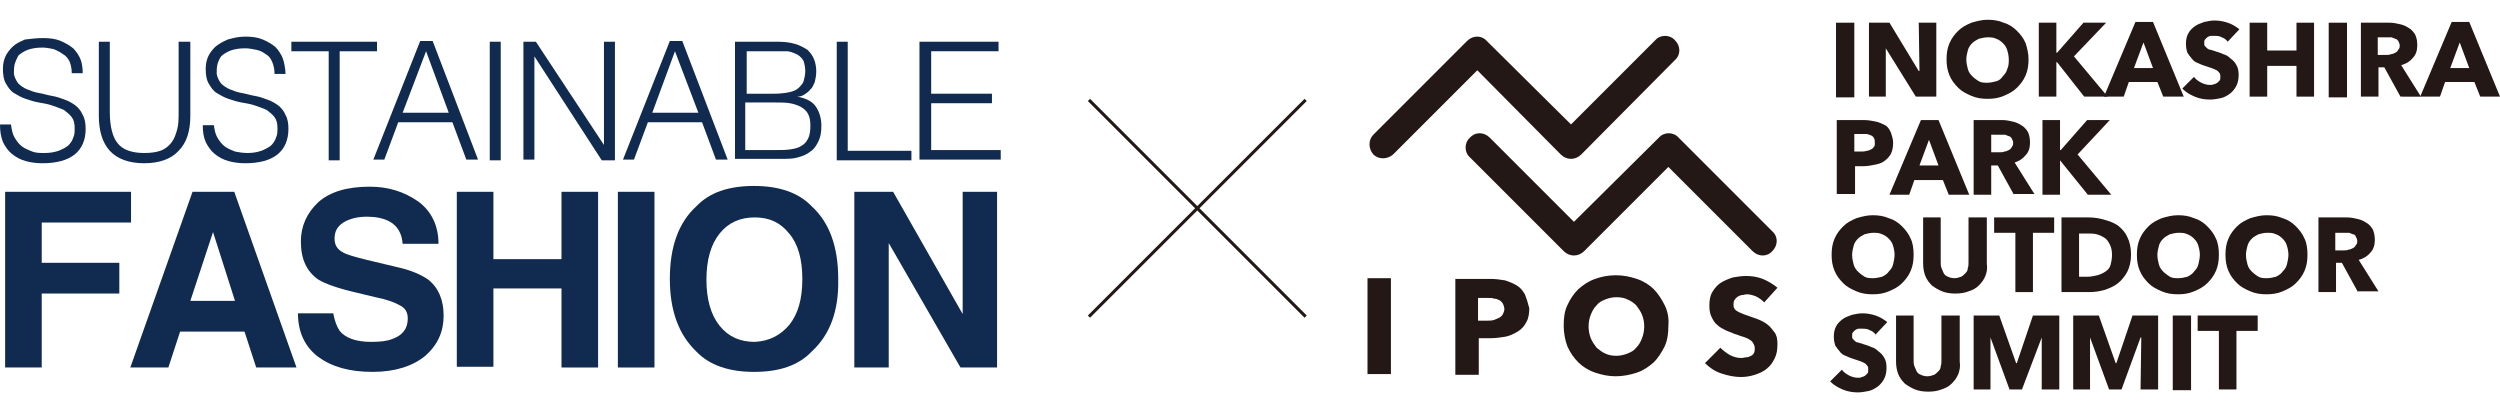 <?xml version="1.0" encoding="utf-8"?>
<!-- Generator: Adobe Illustrator 27.8.1, SVG Export Plug-In . SVG Version: 6.00 Build 0)  -->
<svg version="1.1" id="レイヤー_1" xmlns="http://www.w3.org/2000/svg" xmlns:xlink="http://www.w3.org/1999/xlink" x="0px"
	 y="0px" width="341.5px" height="56.3px" viewBox="0 0 341.5 56.3" style="enable-background:new 0 0 341.5 56.3;"
	 xml:space="preserve">
<style type="text/css">
	.st0{fill:#102B4F;}
	.st1{fill:#231815;}
</style>
<g>
	<g>
		<path class="st0" d="M1.5,17c0.1,0.7,0.2,1.3,0.5,1.8c0.3,0.5,0.6,0.9,1,1.2c0.4,0.3,0.9,0.5,1.4,0.7s1.1,0.2,1.7,0.2
			c0.7,0,1.3-0.1,1.9-0.3c0.5-0.2,0.9-0.4,1.3-0.7c0.3-0.3,0.6-0.7,0.7-1.1c0.2-0.4,0.2-0.8,0.2-1.3c0-0.6-0.1-1.1-0.4-1.5
			c-0.3-0.4-0.7-0.7-1.1-1c-0.5-0.2-1-0.4-1.6-0.6c-0.6-0.2-1.2-0.3-1.8-0.4c-0.6-0.1-1.2-0.3-1.8-0.5c-0.6-0.2-1.1-0.5-1.6-0.8
			c-0.5-0.3-0.8-0.8-1.1-1.3c-0.3-0.5-0.4-1.2-0.4-2c0-0.6,0.1-1.1,0.3-1.6c0.2-0.5,0.6-1,1-1.4s1-0.7,1.7-1C4.2,5.3,5,5.2,5.9,5.2
			c0.9,0,1.7,0.1,2.4,0.4c0.7,0.3,1.2,0.6,1.7,1c0.4,0.4,0.8,1,1,1.5s0.3,1.2,0.3,1.9H9.8c0-0.6-0.1-1.1-0.3-1.6
			C9.3,8,9,7.6,8.6,7.4C8.2,7.1,7.8,6.9,7.3,6.7c-0.5-0.1-1-0.2-1.5-0.2c-0.8,0-1.4,0.1-2,0.3c-0.5,0.2-1,0.5-1.3,0.8
			C2.3,8,2.1,8.4,2,8.8c-0.1,0.4-0.1,0.8-0.1,1.3C2,10.6,2.2,11,2.5,11.4c0.3,0.3,0.7,0.6,1.2,0.8c0.5,0.2,1,0.4,1.6,0.5
			c0.6,0.1,1.2,0.3,1.8,0.4c0.6,0.1,1.2,0.3,1.7,0.5c0.6,0.2,1.1,0.5,1.5,0.8c0.4,0.3,0.8,0.8,1,1.3c0.3,0.5,0.4,1.2,0.4,1.9
			c0,1.5-0.5,2.7-1.5,3.5c-1,0.8-2.5,1.2-4.4,1.2c-0.8,0-1.6-0.1-2.3-0.3c-0.7-0.2-1.3-0.5-1.9-1c-0.5-0.4-0.9-1-1.2-1.6
			C0.1,18.6,0,17.9,0,17H1.5z"/>
		<path class="st0" d="M13.5,5.7H15v9.6c0,2,0.4,3.5,1.1,4.3c0.7,0.9,2,1.3,3.6,1.3c0.9,0,1.6-0.1,2.2-0.3c0.6-0.2,1.1-0.6,1.5-1.1
			c0.4-0.5,0.6-1.1,0.8-1.8c0.2-0.7,0.2-1.5,0.2-2.5V5.7H26v10.1c0,2.1-0.5,3.7-1.6,4.8c-1,1.1-2.6,1.7-4.7,1.7
			c-2.1,0-3.7-0.6-4.7-1.7c-1-1.1-1.5-2.7-1.5-4.8V5.7z"/>
		<path class="st0" d="M29.2,17c0.1,0.7,0.2,1.3,0.5,1.8c0.3,0.5,0.6,0.9,1,1.2c0.4,0.3,0.9,0.5,1.4,0.7c0.5,0.1,1.1,0.2,1.7,0.2
			c0.7,0,1.3-0.1,1.9-0.3c0.5-0.2,0.9-0.4,1.3-0.7c0.3-0.3,0.6-0.7,0.7-1.1c0.2-0.4,0.2-0.8,0.2-1.3c0-0.6-0.1-1.1-0.4-1.5
			c-0.3-0.4-0.7-0.7-1.1-1c-0.5-0.2-1-0.4-1.6-0.6c-0.6-0.2-1.2-0.3-1.8-0.4c-0.6-0.1-1.2-0.3-1.8-0.5c-0.6-0.2-1.1-0.5-1.6-0.8
			c-0.5-0.3-0.8-0.8-1.1-1.3c-0.3-0.5-0.4-1.2-0.4-2c0-0.6,0.1-1.1,0.3-1.6c0.2-0.5,0.6-1,1-1.4c0.5-0.4,1-0.7,1.7-1
			c0.7-0.2,1.5-0.4,2.4-0.4c0.9,0,1.7,0.1,2.4,0.4c0.7,0.3,1.2,0.6,1.7,1c0.4,0.4,0.8,1,1,1.5S39,9.4,39,10.1h-1.5
			c0-0.6-0.1-1.1-0.3-1.6C37,8,36.7,7.6,36.3,7.4c-0.4-0.3-0.8-0.5-1.3-0.6c-0.5-0.1-1-0.2-1.5-0.2c-0.8,0-1.4,0.1-2,0.3
			c-0.5,0.2-1,0.5-1.3,0.8C30,8,29.8,8.4,29.7,8.8c-0.1,0.4-0.1,0.8-0.1,1.3c0.1,0.5,0.3,0.9,0.6,1.3c0.3,0.3,0.7,0.6,1.2,0.8
			c0.5,0.2,1,0.4,1.6,0.5c0.6,0.1,1.2,0.3,1.8,0.4c0.6,0.1,1.2,0.3,1.7,0.5c0.6,0.2,1.1,0.5,1.5,0.8c0.4,0.3,0.8,0.8,1,1.3
			c0.3,0.5,0.4,1.2,0.4,1.9c0,1.5-0.5,2.7-1.5,3.5c-1,0.8-2.5,1.2-4.4,1.2c-0.8,0-1.6-0.1-2.3-0.3c-0.7-0.2-1.3-0.5-1.9-1
			c-0.5-0.4-0.9-1-1.2-1.6c-0.3-0.7-0.4-1.4-0.4-2.3H29.2z"/>
		<path class="st0" d="M39.7,5.7h11.8V7h-5.1v14.9h-1.5V7h-5.1V5.7z"/>
		<path class="st0" d="M51,21.8l6.4-16.2h1.7l6.2,16.2h-1.6l-1.9-5.1h-7.4l-1.9,5.1H51z M55,15.4h6.3L58.2,7L55,15.4z"/>
		<path class="st0" d="M66.9,21.8V5.7h1.5v16.2H66.9z"/>
		<path class="st0" d="M73,7.7L73,7.7l0,14.1h-1.5V5.7h1.7l9.3,14.1h0V5.7h1.5v16.2h-1.8L73,7.7z"/>
		<path class="st0" d="M85.1,21.8l6.4-16.2h1.7l6.2,16.2h-1.6l-1.9-5.1h-7.4l-1.9,5.1H85.1z M89.1,15.4h6.3L92.2,7L89.1,15.4z"/>
		<path class="st0" d="M100.4,21.8V5.7h5.8c0.9,0,1.8,0.1,2.4,0.3c0.7,0.2,1.2,0.5,1.7,0.8c0.4,0.4,0.7,0.8,0.9,1.3
			c0.2,0.5,0.3,1.1,0.3,1.6c0,0.6-0.1,1.1-0.2,1.5c-0.2,0.4-0.3,0.8-0.6,1c-0.2,0.3-0.5,0.5-0.8,0.7c-0.3,0.2-0.6,0.3-1,0.3v0
			c1.1,0.2,2,0.6,2.5,1.3c0.5,0.7,0.8,1.6,0.8,2.7c0,0.8-0.1,1.5-0.4,2.1c-0.3,0.6-0.6,1.1-1.1,1.4c-0.5,0.4-1,0.6-1.7,0.8
			c-0.7,0.2-1.4,0.2-2.1,0.2H100.4z M101.9,12.8h3.9c0.8,0,1.5-0.1,2-0.2c0.5-0.1,1-0.3,1.3-0.6c0.3-0.3,0.6-0.6,0.7-1
			c0.1-0.4,0.2-0.8,0.2-1.3c0-0.5-0.1-0.9-0.2-1.3c-0.2-0.4-0.4-0.6-0.8-0.9c-0.4-0.2-0.8-0.4-1.4-0.5C107,7,106.3,7,105.5,7h-3.5
			V12.8z M101.9,20.5h3.9c0.8,0,1.6,0,2.2-0.1c0.6-0.1,1.1-0.2,1.5-0.5c0.4-0.2,0.7-0.6,0.9-1c0.2-0.4,0.3-1,0.3-1.7
			c0-0.7-0.1-1.2-0.3-1.6c-0.2-0.4-0.5-0.7-1-1c-0.4-0.2-0.9-0.4-1.5-0.5c-0.6-0.1-1.2-0.1-2-0.1h-4.1V20.5z"/>
		<path class="st0" d="M114.3,21.8V5.7h1.5v14.9h8.7v1.3H114.3z"/>
		<path class="st0" d="M125.6,21.8V5.7h10.8V7h-9.2v5.8h8.3v1.3h-8.3v6.4h9.5v1.3H125.6z"/>
	</g>
</g>
<g>
	<path class="st0" d="M0.8,26.2h17.1v4.2H5.7v5.5h10.6v4.2H5.7v10.1h-5V26.2z"/>
	<path class="st0" d="M26.3,26.2H32l8.5,24H35l-1.6-4.9h-8.8L23,50.2h-5.2L26.3,26.2z M26,41.1h6.1l-3-9.4L26,41.1z"/>
	<path class="st0" d="M45.5,42.7c0.2,1.1,0.5,1.9,0.9,2.5c0.8,1,2.3,1.5,4.3,1.5c1.2,0,2.2-0.1,2.9-0.4c1.4-0.5,2.1-1.4,2.1-2.8
		c0-0.8-0.3-1.4-1.1-1.8c-0.7-0.4-1.8-0.8-3.3-1.1L48.8,40c-2.6-0.6-4.3-1.2-5.3-1.8c-1.6-1.1-2.4-2.8-2.4-5.2
		c0-2.1,0.8-3.9,2.4-5.4c1.6-1.4,3.9-2.1,7-2.1c2.6,0,4.7,0.7,6.6,2c1.8,1.3,2.8,3.3,2.8,5.8H55c-0.1-1.4-0.7-2.5-1.9-3.1
		c-0.8-0.4-1.8-0.6-3-0.6c-1.3,0-2.4,0.3-3.2,0.8c-0.8,0.5-1.2,1.2-1.2,2.2c0,0.9,0.4,1.5,1.2,1.9c0.5,0.3,1.6,0.6,3.2,1l4.2,1
		c1.8,0.4,3.2,1,4.2,1.7c1.4,1.1,2.1,2.8,2.1,4.9c0,2.2-0.8,4-2.5,5.5c-1.7,1.4-4.1,2.2-7.2,2.2c-3.2,0-5.6-0.7-7.5-2.1
		c-1.8-1.4-2.7-3.4-2.7-5.9H45.5z"/>
	<path class="st0" d="M62.4,50.2v-24h5v9.2h9.3v-9.2h5v24h-5V39.4h-9.3v10.7H62.4z"/>
	<path class="st0" d="M89.4,50.2h-5v-24h5V50.2z"/>
	<path class="st0" d="M110.9,48c-1.8,1.9-4.4,2.8-7.9,2.8c-3.4,0-6.1-0.9-7.9-2.8c-2.4-2.3-3.6-5.6-3.6-9.9c0-4.4,1.2-7.7,3.6-9.9
		c1.8-1.9,4.4-2.8,7.9-2.8c3.4,0,6.1,0.9,7.9,2.8c2.4,2.2,3.6,5.5,3.6,9.9C114.6,42.4,113.4,45.7,110.9,48z M107.8,44.4
		c1.2-1.5,1.8-3.5,1.8-6.3c0-2.7-0.6-4.8-1.8-6.2c-1.2-1.5-2.7-2.2-4.7-2.2c-2,0-3.6,0.7-4.8,2.2c-1.2,1.5-1.8,3.6-1.8,6.3
		c0,2.7,0.6,4.8,1.8,6.3c1.2,1.5,2.8,2.2,4.8,2.2C105.1,46.6,106.6,45.8,107.8,44.4z"/>
	<path class="st0" d="M116.7,26.2h5.3l9.5,16.7V26.2h4.7v24h-5l-9.8-17v17h-4.7V26.2z"/>
</g>
<polygon class="st1" points="148.9,43.4 148.6,43.1 178.2,13.5 178.5,13.8 "/>
<polygon class="st1" points="178.2,43.4 148.6,13.8 148.9,13.5 178.5,43.1 "/>
<g>
	<rect x="250.8" y="3.1" class="st1" width="2.5" height="10.2"/>
	<polygon class="st1" points="261.7,13.2 257.6,6.6 257.6,6.6 257.6,13.2 255.3,13.2 255.3,3.1 258.1,3.1 262.1,9.7 262.2,9.7 
		262.1,3.1 264.5,3.1 264.5,13.2 	"/>
	<path class="st1" d="M277.1,8.1c0,0.8-0.1,1.5-0.4,2.2c-0.3,0.7-0.7,1.2-1.2,1.7c-0.5,0.5-1.1,0.8-1.8,1.1
		c-0.7,0.3-1.4,0.4-2.2,0.4c-0.8,0-1.5-0.1-2.2-0.4c-0.7-0.3-1.3-0.6-1.8-1.1c-0.5-0.5-0.9-1-1.2-1.7c-0.3-0.7-0.4-1.4-0.4-2.2
		c0-0.8,0.1-1.5,0.4-2.2c0.3-0.7,0.7-1.2,1.2-1.7c0.5-0.5,1.1-0.8,1.8-1.1c0.7-0.2,1.4-0.4,2.2-0.4c0.8,0,1.5,0.1,2.2,0.4
		c0.7,0.2,1.3,0.6,1.8,1.1c0.5,0.5,0.9,1,1.2,1.7C276.9,6.5,277.1,7.3,277.1,8.1 M274.4,8.1c0-0.4-0.1-0.9-0.2-1.2
		c-0.1-0.4-0.3-0.7-0.6-1c-0.3-0.3-0.6-0.5-0.9-0.6c-0.4-0.2-0.8-0.2-1.2-0.2c-0.4,0-0.8,0.1-1.2,0.2c-0.4,0.2-0.7,0.4-0.9,0.6
		c-0.3,0.3-0.5,0.6-0.6,1c-0.1,0.4-0.2,0.8-0.2,1.2c0,0.5,0.1,0.9,0.2,1.3c0.1,0.4,0.3,0.7,0.6,1c0.3,0.3,0.6,0.5,0.9,0.7
		c0.4,0.2,0.7,0.2,1.2,0.2c0.4,0,0.8-0.1,1.2-0.2s0.7-0.4,0.9-0.7c0.3-0.3,0.5-0.6,0.6-1C274.4,9,274.4,8.5,274.4,8.1"/>
	<polygon class="st1" points="284.7,13.2 281,8.5 280.9,8.5 280.9,13.2 278.5,13.2 278.5,3.1 280.9,3.1 280.9,7.2 281,7.2 
		284.6,3.1 287.7,3.1 283.3,7.7 287.9,13.2 	"/>
	<path class="st1" d="M295.5,13.2l-0.8-2h-3.9l-0.7,2h-2.7l4.3-10.2h2.4l4.2,10.2H295.5z M292.8,5.8l-1.3,3.5h2.6L292.8,5.8z"/>
	<path class="st1" d="M304.3,5.7c-0.2-0.3-0.5-0.5-0.8-0.6c-0.3-0.2-0.7-0.2-1-0.2c-0.2,0-0.3,0-0.5,0c-0.2,0-0.3,0.1-0.5,0.2
		c-0.1,0.1-0.2,0.2-0.3,0.3c-0.1,0.1-0.1,0.3-0.1,0.5c0,0.2,0,0.3,0.1,0.4c0.1,0.1,0.2,0.2,0.3,0.3c0.1,0.1,0.3,0.2,0.5,0.2
		c0.2,0.1,0.4,0.1,0.6,0.2c0.3,0.1,0.7,0.2,1.1,0.4c0.4,0.1,0.7,0.3,1,0.6c0.3,0.2,0.6,0.5,0.8,0.9c0.2,0.3,0.3,0.8,0.3,1.3
		c0,0.6-0.1,1.1-0.3,1.5c-0.2,0.4-0.5,0.8-0.9,1.1c-0.4,0.3-0.8,0.5-1.2,0.6c-0.5,0.1-1,0.2-1.5,0.2c-0.7,0-1.4-0.1-2.1-0.4
		c-0.7-0.3-1.2-0.6-1.7-1.1l1.6-1.6c0.2,0.3,0.6,0.6,1,0.8c0.4,0.2,0.8,0.3,1.2,0.3c0.2,0,0.4,0,0.5-0.1c0.2,0,0.3-0.1,0.5-0.2
		c0.1-0.1,0.2-0.2,0.3-0.3c0.1-0.1,0.1-0.3,0.1-0.5c0-0.2,0-0.4-0.1-0.5c-0.1-0.1-0.2-0.3-0.4-0.4c-0.2-0.1-0.4-0.2-0.7-0.3
		c-0.3-0.1-0.6-0.2-0.9-0.3c-0.3-0.1-0.6-0.2-1-0.4c-0.3-0.1-0.6-0.3-0.8-0.6c-0.2-0.2-0.4-0.5-0.6-0.8c-0.1-0.3-0.2-0.7-0.2-1.2
		c0-0.6,0.1-1,0.3-1.4c0.2-0.4,0.5-0.7,0.9-1c0.4-0.3,0.8-0.4,1.3-0.6c0.5-0.1,0.9-0.2,1.4-0.2c0.6,0,1.2,0.1,1.8,0.3
		c0.6,0.2,1.1,0.5,1.6,0.9L304.3,5.7z"/>
	<polygon class="st1" points="313.7,13.2 313.7,9 309.7,9 309.7,13.2 307.3,13.2 307.3,3.1 309.7,3.1 309.7,6.9 313.7,6.9 
		313.7,3.1 316.1,3.1 316.1,13.2 	"/>
	<rect x="318.1" y="3.1" class="st1" width="2.5" height="10.2"/>
	<path class="st1" d="M327.9,13.2l-2.2-4h-0.8v4h-2.4V3.1h3.9c0.5,0,1,0.1,1.4,0.2c0.5,0.1,0.9,0.3,1.2,0.5c0.4,0.2,0.7,0.6,0.9,0.9
		c0.2,0.4,0.3,0.9,0.3,1.5c0,0.7-0.2,1.3-0.6,1.7c-0.4,0.5-0.9,0.8-1.6,1l2.7,4.3H327.9z M327.8,6.2c0-0.2-0.1-0.4-0.2-0.6
		c-0.1-0.1-0.2-0.3-0.4-0.3c-0.2-0.1-0.3-0.1-0.5-0.2c-0.2,0-0.4,0-0.6,0h-1.3v2.4h1.2c0.2,0,0.4,0,0.6-0.1c0.2,0,0.4-0.1,0.6-0.2
		c0.2-0.1,0.3-0.2,0.4-0.4C327.8,6.6,327.8,6.4,327.8,6.2"/>
	<path class="st1" d="M338.8,13.2l-0.8-2H334l-0.7,2h-2.7l4.3-10.2h2.4l4.2,10.2H338.8z M336,5.8l-1.3,3.5h2.6L336,5.8z"/>
	<path class="st1" d="M258.6,19.5c0,0.6-0.1,1.1-0.3,1.5c-0.2,0.4-0.5,0.7-0.9,1c-0.4,0.3-0.8,0.4-1.3,0.5c-0.5,0.1-1,0.2-1.5,0.2
		h-1.2v3.8h-2.5V16.4h3.7c0.6,0,1.1,0.1,1.6,0.2c0.5,0.1,0.9,0.3,1.3,0.5c0.4,0.2,0.6,0.6,0.8,1C258.4,18.5,258.6,18.9,258.6,19.5
		 M256.1,19.5c0-0.2,0-0.4-0.1-0.6c-0.1-0.2-0.2-0.3-0.4-0.4c-0.2-0.1-0.3-0.1-0.6-0.2c-0.2,0-0.4,0-0.6,0h-1.1v2.4h1
		c0.2,0,0.4,0,0.7-0.1c0.2,0,0.4-0.1,0.6-0.2c0.2-0.1,0.3-0.2,0.4-0.4C256.1,20,256.1,19.8,256.1,19.5"/>
	<path class="st1" d="M266.2,26.6l-0.8-2h-3.9l-0.7,2h-2.7l4.3-10.2h2.4l4.2,10.2H266.2z M263.5,19.1l-1.3,3.5h2.6L263.5,19.1z"/>
	<path class="st1" d="M275.1,26.6l-2.2-4H272v4h-2.4V16.4h3.9c0.5,0,1,0.1,1.4,0.2c0.5,0.1,0.9,0.3,1.2,0.5c0.4,0.2,0.7,0.6,0.9,0.9
		c0.2,0.4,0.3,0.9,0.3,1.5c0,0.7-0.2,1.3-0.6,1.7c-0.4,0.5-0.9,0.8-1.5,1l2.7,4.3H275.1z M275,19.5c0-0.2-0.1-0.4-0.2-0.6
		c-0.1-0.1-0.2-0.3-0.4-0.3c-0.2-0.1-0.3-0.1-0.5-0.2c-0.2,0-0.4,0-0.6,0H272v2.4h1.2c0.2,0,0.4,0,0.6-0.1c0.2,0,0.4-0.1,0.6-0.2
		c0.2-0.1,0.3-0.2,0.4-0.4C274.9,20,275,19.8,275,19.5"/>
	<polygon class="st1" points="285.2,26.6 281.4,21.9 281.4,21.9 281.4,26.6 279,26.6 279,16.4 281.4,16.4 281.4,20.5 281.5,20.5 
		285.1,16.4 288.2,16.4 283.8,21.1 288.4,26.6 	"/>
	<path class="st1" d="M261.4,34.8c0,0.8-0.1,1.5-0.4,2.2c-0.3,0.7-0.7,1.2-1.2,1.7c-0.5,0.5-1.1,0.8-1.8,1.1
		c-0.7,0.3-1.4,0.4-2.2,0.4c-0.8,0-1.5-0.1-2.2-0.4c-0.7-0.3-1.3-0.6-1.8-1.1c-0.5-0.5-0.9-1-1.2-1.7c-0.3-0.7-0.4-1.4-0.4-2.2
		c0-0.8,0.1-1.5,0.4-2.2c0.3-0.7,0.7-1.2,1.2-1.7c0.5-0.5,1.1-0.8,1.8-1.1c0.7-0.2,1.4-0.4,2.2-0.4c0.8,0,1.5,0.1,2.2,0.4
		c0.7,0.2,1.3,0.6,1.8,1.1c0.5,0.5,0.9,1,1.2,1.7C261.3,33.2,261.4,34,261.4,34.8 M258.8,34.8c0-0.4-0.1-0.9-0.2-1.2
		c-0.1-0.4-0.3-0.7-0.6-1c-0.3-0.3-0.6-0.5-0.9-0.6c-0.4-0.2-0.8-0.2-1.2-0.2c-0.4,0-0.8,0.1-1.2,0.2c-0.4,0.2-0.7,0.4-0.9,0.6
		c-0.3,0.3-0.5,0.6-0.6,1c-0.1,0.4-0.2,0.8-0.2,1.2c0,0.5,0.1,0.9,0.2,1.3c0.1,0.4,0.3,0.7,0.6,1c0.3,0.3,0.6,0.5,0.9,0.7
		c0.4,0.2,0.7,0.2,1.2,0.2c0.4,0,0.8-0.1,1.2-0.2c0.4-0.2,0.7-0.4,0.9-0.7c0.3-0.3,0.5-0.6,0.6-1C258.7,35.7,258.8,35.2,258.8,34.8"
		/>
	<path class="st1" d="M271.2,37.7c-0.2,0.5-0.5,0.9-0.9,1.3c-0.4,0.4-0.8,0.6-1.4,0.8c-0.5,0.2-1.1,0.3-1.8,0.3
		c-0.7,0-1.3-0.1-1.8-0.3c-0.5-0.2-1-0.5-1.4-0.8c-0.4-0.4-0.7-0.8-0.9-1.3c-0.2-0.5-0.3-1.1-0.3-1.7v-6.3h2.4v6.1
		c0,0.3,0,0.5,0.1,0.8c0.1,0.2,0.2,0.5,0.3,0.7c0.1,0.2,0.3,0.4,0.6,0.5c0.2,0.1,0.5,0.2,0.9,0.2c0.3,0,0.6-0.1,0.9-0.2
		c0.2-0.1,0.4-0.3,0.6-0.5c0.2-0.2,0.3-0.4,0.3-0.7c0.1-0.2,0.1-0.5,0.1-0.8v-6.1h2.5v6.3C271.5,36.7,271.4,37.2,271.2,37.7"/>
	<polygon class="st1" points="277.7,31.8 277.7,39.9 275.3,39.9 275.3,31.8 272.4,31.8 272.4,29.7 280.6,29.7 280.6,31.8 	"/>
	<path class="st1" d="M291.1,34.8c0,0.9-0.2,1.7-0.5,2.3c-0.3,0.6-0.8,1.2-1.3,1.6c-0.5,0.4-1.2,0.7-1.8,0.9
		c-0.7,0.2-1.4,0.3-2.1,0.3h-3.8V29.7h3.7c0.7,0,1.4,0.1,2.1,0.3c0.7,0.2,1.3,0.4,1.9,0.8c0.5,0.4,1,0.9,1.3,1.6
		C290.9,33,291.1,33.8,291.1,34.8 M288.5,34.8c0-0.6-0.1-1-0.3-1.4c-0.2-0.4-0.4-0.7-0.7-0.9c-0.3-0.2-0.7-0.4-1.1-0.5
		c-0.4-0.1-0.8-0.1-1.2-0.1H284v5.9h1.2c0.4,0,0.9-0.1,1.3-0.2c0.4-0.1,0.8-0.3,1.1-0.5c0.3-0.2,0.6-0.5,0.7-0.9
		C288.4,35.8,288.5,35.4,288.5,34.8"/>
	<path class="st1" d="M303.1,34.8c0,0.8-0.1,1.5-0.4,2.2c-0.3,0.7-0.7,1.2-1.2,1.7c-0.5,0.5-1.1,0.8-1.8,1.1
		c-0.7,0.3-1.4,0.4-2.2,0.4c-0.8,0-1.5-0.1-2.2-0.4c-0.7-0.3-1.3-0.6-1.8-1.1c-0.5-0.5-0.9-1-1.2-1.7c-0.3-0.7-0.4-1.4-0.4-2.2
		c0-0.8,0.1-1.5,0.4-2.2c0.3-0.7,0.7-1.2,1.2-1.7c0.5-0.5,1.1-0.8,1.8-1.1c0.7-0.2,1.4-0.4,2.2-0.4c0.8,0,1.5,0.1,2.2,0.4
		c0.7,0.2,1.3,0.6,1.8,1.1c0.5,0.5,0.9,1,1.2,1.7C303,33.2,303.1,34,303.1,34.8 M300.5,34.8c0-0.4-0.1-0.9-0.2-1.2
		c-0.1-0.4-0.3-0.7-0.6-1c-0.3-0.3-0.6-0.5-0.9-0.6c-0.4-0.2-0.8-0.2-1.2-0.2c-0.4,0-0.8,0.1-1.2,0.2c-0.4,0.2-0.7,0.4-0.9,0.6
		c-0.3,0.3-0.5,0.6-0.6,1c-0.1,0.4-0.2,0.8-0.2,1.2c0,0.5,0.1,0.9,0.2,1.3c0.1,0.4,0.3,0.7,0.6,1c0.3,0.3,0.6,0.5,0.9,0.7
		c0.4,0.2,0.7,0.2,1.2,0.2c0.4,0,0.8-0.1,1.2-0.2c0.4-0.2,0.7-0.4,0.9-0.7c0.3-0.3,0.5-0.6,0.6-1C300.4,35.7,300.5,35.2,300.5,34.8"
		/>
	<path class="st1" d="M315.2,34.8c0,0.8-0.1,1.5-0.4,2.2c-0.3,0.7-0.7,1.2-1.2,1.7c-0.5,0.5-1.1,0.8-1.8,1.1
		c-0.7,0.3-1.4,0.4-2.2,0.4c-0.8,0-1.5-0.1-2.2-0.4c-0.7-0.3-1.3-0.6-1.8-1.1c-0.5-0.5-0.9-1-1.2-1.7c-0.3-0.7-0.4-1.4-0.4-2.2
		c0-0.8,0.1-1.5,0.4-2.2c0.3-0.7,0.7-1.2,1.2-1.7c0.5-0.5,1.1-0.8,1.8-1.1c0.7-0.2,1.4-0.4,2.2-0.4c0.8,0,1.5,0.1,2.2,0.4
		c0.7,0.2,1.3,0.6,1.8,1.1c0.5,0.5,0.9,1,1.2,1.7C315.1,33.2,315.2,34,315.2,34.8 M312.6,34.8c0-0.4-0.1-0.9-0.2-1.2
		c-0.1-0.4-0.3-0.7-0.6-1c-0.3-0.3-0.6-0.5-0.9-0.6c-0.4-0.2-0.8-0.2-1.2-0.2c-0.4,0-0.8,0.1-1.2,0.2c-0.4,0.2-0.7,0.4-0.9,0.6
		c-0.3,0.3-0.5,0.6-0.6,1c-0.1,0.4-0.2,0.8-0.2,1.2c0,0.5,0.1,0.9,0.2,1.3c0.1,0.4,0.3,0.7,0.6,1c0.3,0.3,0.6,0.5,0.9,0.7
		c0.4,0.2,0.7,0.2,1.2,0.2c0.4,0,0.8-0.1,1.2-0.2c0.4-0.2,0.7-0.4,0.9-0.7c0.3-0.3,0.5-0.6,0.6-1C312.5,35.7,312.6,35.2,312.6,34.8"
		/>
	<path class="st1" d="M322.1,39.9l-2.2-4h-0.8v4h-2.4V29.7h3.9c0.5,0,1,0.1,1.4,0.2c0.5,0.1,0.9,0.3,1.2,0.5
		c0.4,0.2,0.7,0.6,0.9,0.9c0.2,0.4,0.3,0.9,0.3,1.5c0,0.7-0.2,1.3-0.6,1.7c-0.4,0.5-0.9,0.8-1.6,1l2.7,4.3H322.1z M322,32.9
		c0-0.2-0.1-0.4-0.2-0.6s-0.2-0.3-0.4-0.3c-0.2-0.1-0.3-0.1-0.5-0.2c-0.2,0-0.4,0-0.6,0h-1.3v2.4h1.2c0.2,0,0.4,0,0.6-0.1
		c0.2,0,0.4-0.1,0.6-0.2c0.2-0.1,0.3-0.2,0.4-0.4C322,33.3,322,33.1,322,32.9"/>
	<path class="st1" d="M256.2,45.7c-0.2-0.3-0.5-0.5-0.8-0.6c-0.3-0.2-0.7-0.2-1-0.2c-0.2,0-0.3,0-0.5,0c-0.2,0-0.3,0.1-0.5,0.2
		c-0.1,0.1-0.2,0.2-0.3,0.3c-0.1,0.1-0.1,0.3-0.1,0.5c0,0.2,0,0.3,0.1,0.4c0.1,0.1,0.2,0.2,0.3,0.3c0.1,0.1,0.3,0.2,0.5,0.2
		c0.2,0.1,0.4,0.1,0.6,0.2c0.3,0.1,0.7,0.2,1.1,0.4c0.4,0.1,0.7,0.3,1,0.6c0.3,0.2,0.6,0.5,0.8,0.9c0.2,0.3,0.3,0.8,0.3,1.3
		c0,0.6-0.1,1.1-0.3,1.5c-0.2,0.4-0.5,0.8-0.9,1.1c-0.4,0.3-0.8,0.5-1.2,0.6c-0.5,0.1-1,0.2-1.5,0.2c-0.7,0-1.4-0.1-2.1-0.4
		c-0.7-0.3-1.2-0.6-1.7-1.1l1.6-1.6c0.2,0.3,0.6,0.6,1,0.8c0.4,0.2,0.8,0.3,1.2,0.3c0.2,0,0.4,0,0.5-0.1c0.2,0,0.3-0.1,0.5-0.2
		c0.1-0.1,0.2-0.2,0.3-0.3c0.1-0.1,0.1-0.3,0.1-0.5c0-0.2,0-0.4-0.1-0.5c-0.1-0.1-0.2-0.3-0.4-0.4c-0.2-0.1-0.4-0.2-0.7-0.3
		c-0.3-0.1-0.6-0.2-0.9-0.3c-0.3-0.1-0.6-0.2-1-0.4c-0.3-0.1-0.6-0.3-0.8-0.6c-0.2-0.2-0.4-0.5-0.6-0.8c-0.1-0.3-0.2-0.7-0.2-1.2
		c0-0.6,0.1-1,0.3-1.4c0.2-0.4,0.5-0.7,0.9-1c0.4-0.3,0.8-0.4,1.3-0.6c0.5-0.1,0.9-0.2,1.4-0.2c0.6,0,1.2,0.1,1.8,0.3
		c0.6,0.2,1.1,0.5,1.6,0.9L256.2,45.7z"/>
	<path class="st1" d="M267.5,51.1c-0.2,0.5-0.5,0.9-0.9,1.3c-0.4,0.4-0.8,0.6-1.4,0.8c-0.5,0.2-1.1,0.3-1.8,0.3
		c-0.7,0-1.3-0.1-1.8-0.3c-0.5-0.2-1-0.5-1.4-0.8c-0.4-0.4-0.7-0.8-0.9-1.3c-0.2-0.5-0.3-1.1-0.3-1.7v-6.3h2.4v6.1
		c0,0.3,0,0.5,0.1,0.8c0.1,0.2,0.2,0.5,0.3,0.7c0.1,0.2,0.3,0.4,0.6,0.5c0.2,0.1,0.5,0.2,0.9,0.2c0.3,0,0.6-0.1,0.9-0.2
		c0.2-0.1,0.4-0.3,0.6-0.5c0.2-0.2,0.3-0.4,0.3-0.7c0.1-0.2,0.1-0.5,0.1-0.8v-6.1h2.5v6.3C267.8,50,267.7,50.6,267.5,51.1"/>
	<polygon class="st1" points="278.9,53.2 278.9,46.1 278.9,46.1 276.2,53.2 274.5,53.2 271.9,46.1 271.9,46.1 271.9,53.2 
		269.6,53.2 269.6,43.1 273.1,43.1 275.4,49.6 275.5,49.6 277.7,43.1 281.3,43.1 281.3,53.2 	"/>
	<polygon class="st1" points="292.4,53.2 292.5,46.1 292.4,46.1 289.8,53.2 288.1,53.2 285.5,46.1 285.5,46.1 285.5,53.2 
		283.2,53.2 283.2,43.1 286.7,43.1 289,49.6 289.1,49.6 291.3,43.1 294.8,43.1 294.8,53.2 	"/>
	<rect x="296.8" y="43.1" class="st1" width="2.5" height="10.2"/>
	<polygon class="st1" points="305.5,45.2 305.5,53.2 303.1,53.2 303.1,45.2 300.2,45.2 300.2,43.1 308.4,43.1 308.4,45.2 	"/>
</g>
<g>
	<path class="st1" d="M214.6,21.7c-0.5,0-1-0.2-1.4-0.6L201.8,9.6l-11.5,11.5c-0.8,0.7-2,0.7-2.7,0c-0.7-0.8-0.7-2,0-2.7l12.8-12.8
		c0.8-0.8,2-0.8,2.7,0L214.6,17l11.5-11.5c0.7-0.8,2-0.8,2.7,0c0.8,0.8,0.8,2,0,2.7L216,21.1C215.6,21.5,215.1,21.7,214.6,21.7
		 M215,34.9c0.5,0,1-0.2,1.4-0.6l11.5-11.5l11.5,11.5c0.8,0.8,2,0.8,2.7,0c0.8-0.8,0.8-2,0-2.7l-12.8-12.8c-0.7-0.8-2-0.8-2.7,0
		L215,30.3l-11.5-11.5c-0.8-0.8-2-0.8-2.7,0c-0.8,0.7-0.8,2,0,2.7l12.8,12.8C214,34.7,214.5,34.9,215,34.9 M190,38h-3.2v13.1h3.2V38
		z M208.3,40.2c-0.3-0.5-0.6-0.9-1.1-1.2c-0.5-0.3-1-0.5-1.6-0.7c-0.6-0.1-1.3-0.2-2-0.2h-4.8v13.1h3.2v-5h1.6c0.7,0,1.3-0.1,2-0.2
		c0.6-0.1,1.2-0.4,1.7-0.7c0.5-0.3,0.9-0.7,1.2-1.3c0.3-0.5,0.4-1.2,0.4-1.9C208.7,41.3,208.5,40.7,208.3,40.2 M205.3,42.9
		c-0.1,0.2-0.3,0.4-0.5,0.5c-0.2,0.1-0.5,0.2-0.7,0.3c-0.3,0.1-0.6,0.1-0.9,0.1h-1.3v-3.1h1.4c0.3,0,0.6,0,0.8,0.1
		c0.3,0,0.5,0.1,0.7,0.2c0.2,0.1,0.4,0.3,0.5,0.5c0.1,0.2,0.2,0.5,0.2,0.8C205.5,42.4,205.4,42.7,205.3,42.9 M227.4,41.7
		c-0.4-0.8-0.9-1.6-1.5-2.2c-0.6-0.6-1.4-1.1-2.3-1.4c-0.9-0.3-1.8-0.5-2.9-0.5c-1,0-2,0.2-2.8,0.5c-0.9,0.3-1.6,0.8-2.3,1.4
		c-0.6,0.6-1.1,1.3-1.5,2.2c-0.4,0.8-0.5,1.8-0.5,2.8c0,1,0.2,2,0.5,2.8c0.4,0.9,0.9,1.6,1.5,2.2c0.6,0.6,1.4,1.1,2.3,1.4
		c0.9,0.3,1.8,0.5,2.8,0.5c1,0,2-0.2,2.9-0.5c0.9-0.3,1.6-0.8,2.3-1.4c0.6-0.6,1.1-1.4,1.5-2.2c0.4-0.9,0.5-1.8,0.5-2.8
		C228,43.5,227.8,42.5,227.4,41.7 M224.3,46.2c-0.2,0.5-0.4,0.9-0.8,1.3c-0.3,0.4-0.7,0.6-1.2,0.8c-0.5,0.2-1,0.3-1.5,0.3
		c-0.6,0-1.1-0.1-1.5-0.3c-0.5-0.2-0.8-0.5-1.2-0.8c-0.3-0.4-0.6-0.8-0.8-1.3c-0.2-0.5-0.3-1.1-0.3-1.6c0-0.6,0.1-1.1,0.3-1.6
		c0.2-0.5,0.4-0.9,0.8-1.3c0.3-0.4,0.7-0.6,1.2-0.8c0.5-0.2,1-0.3,1.5-0.3c0.6,0,1.1,0.1,1.5,0.3c0.5,0.2,0.9,0.5,1.2,0.8
		c0.3,0.4,0.6,0.8,0.8,1.3c0.2,0.5,0.3,1,0.3,1.6C224.6,45.1,224.5,45.7,224.3,46.2 M242.8,39.3c-0.6-0.5-1.3-0.9-2-1.2
		c-0.8-0.3-1.5-0.4-2.3-0.4c-0.6,0-1.2,0.1-1.8,0.2c-0.6,0.2-1.1,0.4-1.6,0.7c-0.5,0.3-0.9,0.8-1.2,1.3c-0.3,0.5-0.4,1.1-0.4,1.9
		c0,0.6,0.1,1.1,0.3,1.5c0.2,0.4,0.4,0.8,0.8,1.1c0.3,0.3,0.7,0.5,1.1,0.7c0.4,0.2,0.8,0.3,1.2,0.5c0.4,0.1,0.8,0.3,1.2,0.4
		c0.3,0.1,0.6,0.2,0.9,0.4c0.2,0.1,0.4,0.3,0.5,0.5c0.1,0.2,0.2,0.4,0.2,0.6c0,0.3,0,0.5-0.1,0.7c-0.1,0.2-0.2,0.3-0.4,0.4
		c-0.2,0.1-0.4,0.2-0.6,0.2c-0.2,0-0.5,0.1-0.7,0.1c-0.5,0-1-0.1-1.6-0.4c-0.5-0.3-0.9-0.6-1.3-1l-2.1,2.1c0.6,0.6,1.3,1.1,2.2,1.4
		c0.9,0.3,1.8,0.5,2.7,0.5c0.6,0,1.3-0.1,1.9-0.3c0.6-0.2,1.1-0.4,1.6-0.8c0.5-0.4,0.8-0.8,1.1-1.4c0.3-0.6,0.4-1.2,0.4-2
		c0-0.7-0.1-1.2-0.4-1.6c-0.3-0.4-0.6-0.8-1-1.1c-0.4-0.3-0.8-0.5-1.3-0.7c-0.5-0.2-0.9-0.3-1.4-0.5c-0.3-0.1-0.6-0.2-0.8-0.3
		c-0.2-0.1-0.5-0.2-0.6-0.3c-0.2-0.1-0.3-0.2-0.4-0.4c-0.1-0.1-0.1-0.3-0.1-0.6c0-0.3,0.1-0.5,0.2-0.6c0.1-0.2,0.3-0.3,0.4-0.4
		c0.2-0.1,0.4-0.2,0.6-0.2c0.2,0,0.4-0.1,0.6-0.1c0.4,0,0.8,0.1,1.3,0.3c0.4,0.2,0.8,0.5,1.1,0.8L242.8,39.3z"/>
</g>
</svg>
